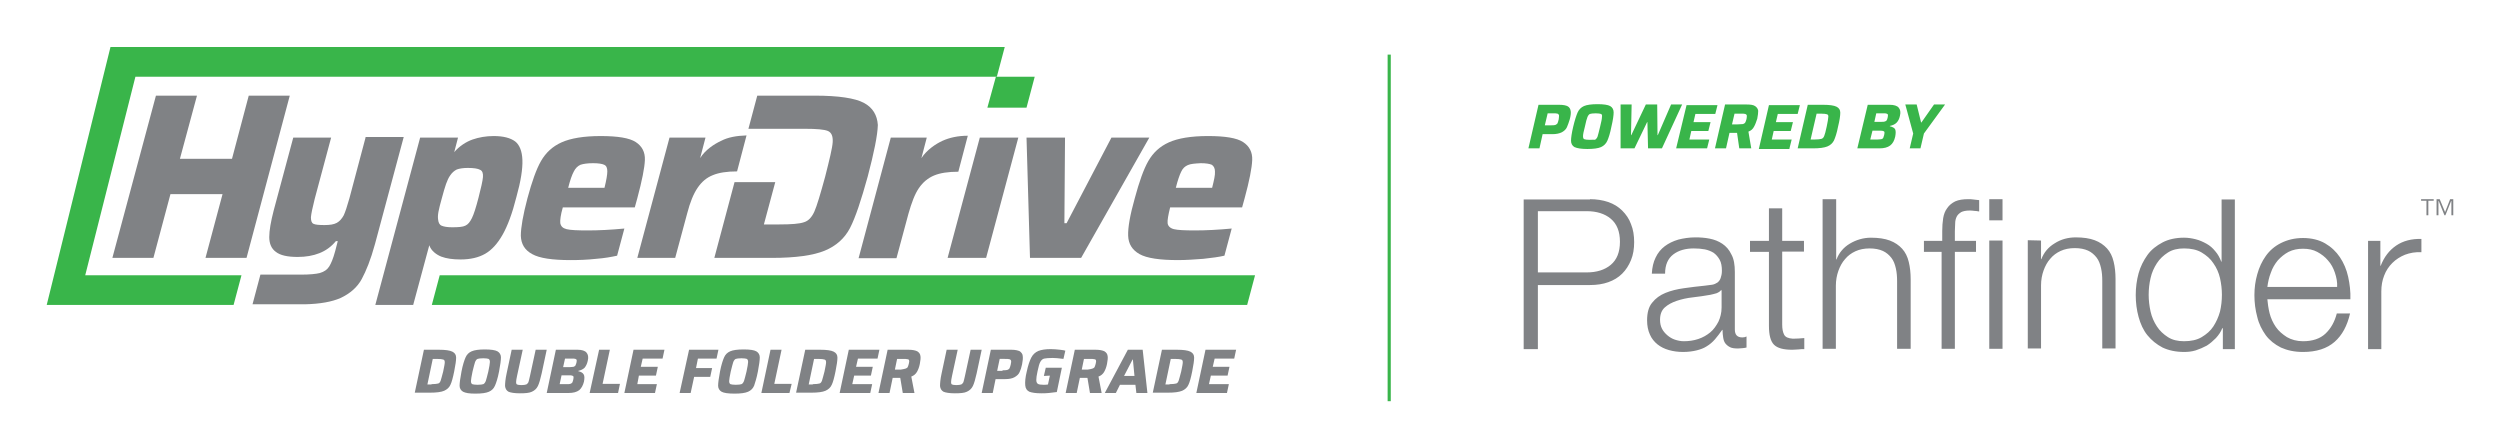 <?xml version="1.0" encoding="utf-8"?>
<!-- Generator: Adobe Illustrator 25.4.1, SVG Export Plug-In . SVG Version: 6.00 Build 0)  -->
<svg version="1.1" id="Layer_1" xmlns="http://www.w3.org/2000/svg" xmlns:xlink="http://www.w3.org/1999/xlink" x="0px" y="0px"
	 viewBox="0 0 792 142" style="enable-background:new 0 0 792 142;" xml:space="preserve">
<style type="text/css">
	.st0{fill:#808285;}
	.st1{fill:#39B54A;}
	.st2{fill:none;stroke:#39B54A;}
</style>
<g>
	<g>
		<g>
			<path class="st0" d="M136.7,121.7c1,0,1.7-0.1,2.1-0.2c0.4-0.1,0.6-0.4,0.8-0.9s0.4-1.5,0.8-2.9c0.3-1.5,0.5-2.4,0.5-2.9
				s-0.1-0.8-0.5-0.9c-0.3-0.1-1-0.2-2-0.2h-1.3l-1.7,8.1h1.3V121.7z M134.3,110.8h4.8c2,0,3.4,0.2,4.2,0.6s1.2,1,1.2,1.9
				s-0.2,2.3-0.6,4.3c-0.4,2-0.8,3.5-1.2,4.3c-0.4,0.9-1.1,1.5-2,1.9s-2.4,0.6-4.5,0.6h-4.8L134.3,110.8z"/>
			<path class="st0" d="M153.1,121.7c0.3-0.1,0.6-0.5,0.8-1s0.4-1.5,0.8-3c0.3-1.5,0.5-2.5,0.5-3s-0.1-0.8-0.4-1
				c-0.3-0.1-0.8-0.2-1.7-0.2s-1.5,0.1-1.8,0.2s-0.6,0.5-0.8,1s-0.4,1.5-0.8,3c-0.3,1.5-0.5,2.5-0.5,3s0.1,0.8,0.4,1
				c0.3,0.1,0.8,0.2,1.7,0.2C152.2,121.9,152.8,121.8,153.1,121.7 M146.7,124.1c-0.7-0.4-1.1-1.1-1.1-1.9c0-0.9,0.2-2.4,0.6-4.5
				c0.4-2.1,0.9-3.6,1.3-4.5c0.4-0.9,1-1.5,1.9-1.9s2.3-0.6,4.2-0.6s3.3,0.2,4,0.6s1.1,1.1,1.1,1.9c0,0.9-0.2,2.4-0.6,4.5
				c-0.4,2.1-0.9,3.6-1.3,4.5c-0.4,0.9-1,1.5-1.9,1.9s-2.3,0.6-4.3,0.6S147.5,124.5,146.7,124.1"/>
			<path class="st0" d="M173.2,110.8l-1.6,7.5c-0.4,1.8-0.8,3.2-1.2,4s-1,1.4-1.9,1.8c-0.8,0.4-2.1,0.5-3.8,0.5s-2.9-0.2-3.6-0.5
				c-0.7-0.4-1-1-1.1-1.8c0-0.8,0.1-2.2,0.5-4l1.6-7.5h3.5l-1.8,8.3c-0.2,0.9-0.3,1.6-0.3,2s0.1,0.6,0.3,0.7s0.7,0.2,1.4,0.2
				s1.2-0.1,1.5-0.2s0.5-0.4,0.7-0.7c0.1-0.4,0.3-1,0.5-2l1.8-8.3H173.2z"/>
			<path class="st0" d="M181.7,116.2c0.3-0.1,0.4-0.2,0.6-0.4c0.1-0.2,0.2-0.5,0.3-0.8c0.1-0.4,0.1-0.7,0.1-0.9
				c0-0.2-0.2-0.3-0.4-0.4s-0.6-0.1-1.1-0.1H179l-0.6,2.7h2.2C181.1,116.3,181.5,116.2,181.7,116.2 M180.7,121.6
				c0.3-0.1,0.4-0.2,0.6-0.4c0.1-0.2,0.2-0.5,0.3-0.9s0.1-0.7,0.1-0.9c0-0.2-0.2-0.3-0.4-0.4s-0.6-0.1-1.1-0.1h-2.3l-0.6,2.8h2.3
				C180.1,121.7,180.4,121.7,180.7,121.6 M176.1,110.8h6.9c1.3,0,2.3,0.3,2.8,0.9s0.7,1.4,0.4,2.6c-0.2,1-0.6,1.7-1,2.2
				c-0.5,0.5-1.2,0.8-2,1v0.1c0.9,0.2,1.4,0.5,1.7,1s0.3,1.2,0.1,2.3c-0.3,1.2-0.8,2.1-1.5,2.7c-0.8,0.6-1.9,0.9-3.4,0.9h-6.9
				L176.1,110.8z"/>
		</g>
		<polygon class="st0" points="189.8,110.8 186.8,124.5 195.8,124.5 196.4,121.6 190.9,121.6 193.2,110.8 		"/>
		<polygon class="st0" points="200.7,110.8 197.8,124.5 207.5,124.5 208.1,121.7 201.9,121.7 202.4,119 207.8,119 208.4,116.2 
			203,116.2 203.6,113.6 209.9,113.6 210.5,110.8 		"/>
		<polygon class="st0" points="218.3,110.8 215.3,124.5 218.8,124.5 219.9,119.4 225,119.4 225.6,116.6 220.5,116.6 221.1,113.6 
			227,113.6 227.6,110.8 		"/>
		<g>
			<path class="st0" d="M234.9,121.7c0.3-0.1,0.6-0.5,0.8-1s0.4-1.5,0.8-3c0.3-1.5,0.5-2.5,0.5-3s-0.1-0.8-0.4-1
				c-0.3-0.1-0.8-0.2-1.7-0.2s-1.5,0.1-1.8,0.2s-0.6,0.5-0.8,1s-0.4,1.5-0.8,3c-0.3,1.5-0.5,2.5-0.5,3s0.1,0.8,0.4,1
				c0.3,0.1,0.8,0.2,1.7,0.2C234,121.9,234.6,121.8,234.9,121.7 M228.6,124.1c-0.7-0.4-1.1-1.1-1.1-1.9c0-0.9,0.2-2.4,0.6-4.5
				c0.4-2.1,0.9-3.6,1.3-4.5c0.4-0.9,1-1.5,1.9-1.9s2.3-0.6,4.3-0.6s3.3,0.2,4,0.6s1.1,1.1,1.1,1.9c0,0.9-0.2,2.4-0.6,4.5
				c-0.4,2.1-0.9,3.6-1.2,4.5c-0.4,0.9-1,1.5-1.9,1.9s-2.3,0.6-4.3,0.6S229.3,124.5,228.6,124.1"/>
		</g>
		<polygon class="st0" points="244.1,110.8 241.2,124.5 250.1,124.5 250.8,121.6 245.3,121.6 247.6,110.8 		"/>
		<g>
			<path class="st0" d="M257.5,121.7c1,0,1.7-0.1,2.1-0.2s0.6-0.4,0.8-0.9c0.2-0.5,0.4-1.5,0.8-2.9c0.3-1.5,0.5-2.4,0.5-2.9
				s-0.1-0.8-0.5-0.9c-0.3-0.1-1-0.2-2-0.2h-1.3l-1.7,8.1h1.3V121.7z M255.1,110.8h4.8c2,0,3.4,0.2,4.2,0.6c0.8,0.4,1.2,1,1.2,1.9
				s-0.2,2.3-0.6,4.3s-0.8,3.5-1.2,4.3c-0.4,0.9-1.1,1.5-2,1.9s-2.4,0.6-4.5,0.6h-4.8L255.1,110.8z"/>
		</g>
		<polygon class="st0" points="268.9,110.8 266,124.5 275.7,124.5 276.3,121.7 270,121.7 270.6,119 275.9,119 276.5,116.2 
			271.2,116.2 271.8,113.6 278,113.6 278.6,110.8 		"/>
		<g>
			<path class="st0" d="M286.8,116.8c0.3-0.1,0.5-0.2,0.7-0.4c0.1-0.2,0.3-0.6,0.4-1.1s0.2-0.9,0.1-1.1c0-0.2-0.2-0.4-0.5-0.4
				c-0.3-0.1-0.8-0.1-1.5-0.1h-1.8l-0.7,3.4h1.8C285.9,117,286.5,116.9,286.8,116.8 M286,124.5l-0.8-4.8h-2.4l-1,4.8h-3.5l2.9-13.7
				h6.6c1.3,0,2.2,0.2,2.8,0.5c0.6,0.4,0.9,0.8,1,1.5c0.1,0.6,0,1.4-0.2,2.5c-0.2,1-0.5,1.8-0.9,2.5s-1,1.2-1.8,1.5l1,5.2H286z"/>
			<path class="st0" d="M311,110.8l-1.6,7.5c-0.4,1.8-0.8,3.2-1.2,4c-0.4,0.8-1,1.4-1.9,1.8c-0.8,0.4-2.1,0.5-3.8,0.5
				c-1.7,0-2.9-0.2-3.6-0.5c-0.7-0.4-1-1-1.1-1.8c0-0.8,0.1-2.2,0.5-4l1.6-7.5h3.5l-1.8,8.3c-0.2,0.9-0.3,1.6-0.3,2s0.1,0.6,0.3,0.7
				c0.2,0.1,0.7,0.2,1.4,0.2c0.7,0,1.2-0.1,1.5-0.2s0.5-0.4,0.7-0.7c0.1-0.4,0.3-1,0.5-2l1.8-8.3H311z"/>
			<path class="st0" d="M317.6,117.3c0.7,0,1.2,0,1.5-0.1s0.6-0.3,0.7-0.5s0.3-0.7,0.4-1.2c0.1-0.6,0.2-1,0.1-1.2
				c0-0.2-0.2-0.4-0.5-0.5s-0.8-0.1-1.5-0.1h-1.6l-0.8,3.8h1.7V117.3z M313.9,110.8h6.5c1.2,0,2.1,0.2,2.7,0.5
				c0.5,0.4,0.9,0.9,0.9,1.5c0.1,0.7,0,1.5-0.2,2.6c-0.2,1-0.5,1.9-0.8,2.5c-0.3,0.7-0.9,1.2-1.6,1.6s-1.7,0.6-2.9,0.6h-3.1
				l-0.9,4.4H311L313.9,110.8z"/>
			<path class="st0" d="M330.7,119.1l0.6-2.6h5.1l-1.6,7.7c-0.7,0.1-1.5,0.2-2.5,0.3c-0.9,0.1-1.7,0.1-2.4,0.1c-1.8,0-3-0.2-3.8-0.5
				c-0.8-0.4-1.2-1-1.3-2c-0.1-1,0-2.5,0.5-4.5c0.4-1.9,0.9-3.3,1.4-4.3s1.3-1.7,2.2-2.1c1-0.4,2.3-0.6,4-0.6c1,0,1.9,0.1,2.9,0.2
				c0.9,0.1,1.5,0.2,1.7,0.3l-0.6,2.6c-1.5-0.2-2.6-0.3-3.4-0.3c-1.3,0-2.2,0.1-2.7,0.2s-0.9,0.5-1.2,1c-0.3,0.5-0.6,1.5-0.9,3
				c-0.3,1.3-0.4,2.2-0.4,2.8c0,0.6,0.2,1,0.5,1.2s0.9,0.3,1.8,0.3c0.5,0,0.9,0,1.4-0.1l0.6-2.8L330.7,119.1L330.7,119.1z"/>
			<path class="st0" d="M346,116.8c0.3-0.1,0.5-0.2,0.7-0.4c0.1-0.2,0.3-0.6,0.4-1.1s0.2-0.9,0.1-1.1c0-0.2-0.2-0.4-0.5-0.4
				c-0.3-0.1-0.8-0.1-1.5-0.1h-1.8l-0.7,3.4h1.8C345.2,117,345.7,116.9,346,116.8 M345.3,124.5l-0.8-4.8h-2.4l-1,4.8h-3.5l2.9-13.7
				h6.6c1.3,0,2.2,0.2,2.8,0.5c0.6,0.4,0.9,0.8,1,1.5c0.1,0.6,0,1.4-0.2,2.5c-0.2,1-0.5,1.8-0.9,2.5s-1,1.2-1.8,1.5l1,5.2H345.3z"/>
		</g>
		<path class="st0" d="M358.8,113.9h0.1l0.5,5.2h-3.3L358.8,113.9z M357.3,110.8l-7.3,13.7h3.5l1.3-2.6h4.9l0.3,2.6h3.5l-1.5-13.7
			H357.3z"/>
		<g>
			<path class="st0" d="M370.5,121.7c1,0,1.7-0.1,2.1-0.2s0.6-0.4,0.8-0.9c0.2-0.5,0.4-1.5,0.8-2.9c0.3-1.5,0.5-2.4,0.5-2.9
				s-0.1-0.8-0.5-0.9c-0.3-0.1-1-0.2-2-0.2h-1.3l-1.7,8.1h1.3V121.7z M368.1,110.8h4.8c2,0,3.4,0.2,4.2,0.6c0.8,0.4,1.2,1,1.2,1.9
				s-0.2,2.3-0.6,4.3s-0.8,3.5-1.2,4.3c-0.4,0.9-1.1,1.5-2,1.9c-1,0.4-2.4,0.6-4.5,0.6h-4.8L368.1,110.8z"/>
		</g>
		<polygon class="st0" points="381.9,110.8 379,124.5 388.7,124.5 389.3,121.7 383,121.7 383.6,119 388.9,119 389.5,116.2 
			384.2,116.2 384.8,113.6 391,113.6 391.6,110.8 		"/>
		<polygon class="st0" points="326.3,81.7 325.2,43.6 337.4,43.6 337.2,70.7 337.9,70.7 352.1,43.6 364.1,43.6 342.5,81.7 		"/>
		<g>
			<path class="st0" d="M273.7,32.6c-2.8-1.5-8-2.3-15.6-2.3h-18.2l-2.8,10.5H250l0,0h4.9c3.8,0,6.2,0.2,7.4,0.7
				c1.1,0.5,1.6,1.6,1.5,3.5c-0.1,1.8-1,5.5-2.4,11c-1.5,5.5-2.6,9.2-3.4,11s-1.9,3-3.3,3.4c-1.4,0.5-4,0.7-7.8,0.7H242l3.6-13.4
				h-12.9l-6.4,24h18.2c7.6,0,13.2-0.8,16.8-2.3s6.3-3.9,8-7.2c1.7-3.3,3.5-8.7,5.6-16.3c2-7.6,3.1-13,3.2-16.3
				C277.9,36.5,276.5,34.1,273.7,32.6"/>
		</g>
		<polygon class="st0" points="300.2,81.7 310.4,43.6 322.6,43.6 312.4,81.7 		"/>
		<g>
			<path class="st0" d="M282.2,43.6h11.4l-1.7,6.5c1.7-2.6,4.5-4.5,6.7-5.5s4.9-1.6,8-1.6l-3,11.4c-3.2,0-5.8,0.4-7.7,1.2
				c-1.9,0.8-3.5,2.1-4.8,4s-2.3,4.6-3.3,8.1L284,81.8h-12L282.2,43.6z"/>
			<path class="st0" d="M376.3,52.3c-0.9,0.4-1.6,1-2.1,2.1c-0.5,1-1.1,2.7-1.7,5.1H384c0.6-2.4,1-4.1,0.9-5.2c0-1-0.4-1.7-1-2.1
				c-0.7-0.3-1.8-0.5-3.5-0.5C378.5,51.8,377.2,51.9,376.3,52.3 M393.5,65.7h-22.8c-0.6,2.4-0.9,4.1-0.8,5s0.8,1.6,2,1.9
				s3.4,0.4,6.7,0.4c3.5,0,7.4-0.2,11.6-0.6l-2.3,8.6c-1.7,0.4-3.9,0.7-6.7,1c-2.7,0.2-5.4,0.4-8,0.4c-5.8,0-9.9-0.6-12.2-1.9
				c-2.3-1.3-3.5-3.2-3.6-5.8c-0.1-2.6,0.6-6.6,2.1-11.9c1.4-5.2,2.8-9.2,4.3-11.8c1.5-2.6,3.6-4.6,6.5-5.9s7-2,12.4-2
				s9.1,0.6,11.1,1.9s3,3.2,2.9,5.7s-0.9,6.6-2.4,12.1L393.5,65.7z"/>
		</g>
		<polygon class="st0" points="78.8,30.3 73.5,50.3 57,50.3 62.4,30.3 49.4,30.3 35.6,81.7 48.6,81.7 54,61.5 70.5,61.5 65.1,81.7 
			78.1,81.7 91.8,30.3 		"/>
		<g>
			<path class="st0" d="M153,56.1c-0.1,1.2-0.6,3.4-1.4,6.5c-0.8,3.1-1.5,5.3-2.1,6.5s-1.2,2-2.1,2.4c-0.8,0.4-2.2,0.5-4.2,0.5
				c-1.5,0-2.6-0.2-3.3-0.5s-1-1-1.1-1.9c-0.1-0.6-0.1-1.4,0.1-2.5c0.2-1.1,0.6-2.6,1.1-4.4s0.9-3.3,1.3-4.4c0.4-1.1,0.8-2,1.3-2.7
				c0.6-0.9,1.3-1.5,2.1-1.9c0.8-0.3,2-0.5,3.5-0.5c1.9,0,3.2,0.2,3.9,0.6C152.8,54.1,153.1,54.9,153,56.1 M165.5,50.7
				c-0.1-2.8-0.9-4.8-2.3-5.9c-1.5-1.1-3.7-1.7-6.8-1.7c-2.4,0-4.7,0.4-6.7,1.1s-4.2,2.1-5.8,4l1.2-4.6h-12l-14.2,53h12l5.1-18.9
				c0.6,1.8,2.3,3,3.8,3.6c1.6,0.6,3.6,0.9,6.1,0.9c3.1,0,5.7-0.6,7.8-1.8c2.1-1.2,3.9-3.2,5.5-6s3.1-6.8,4.4-12
				C165,57.4,165.6,53.5,165.5,50.7"/>
			<path class="st0" d="M228.5,44.6c-2.2,1-5.1,2.9-6.7,5.5l1.7-6.5h-11.4l-10.2,38.1h12l3.8-14.1c0.9-3.5,2-6.2,3.3-8.1
				s2.8-3.2,4.8-4c1.9-0.8,4.5-1.2,7.7-1.2l3-11.4C233.3,43,230.6,43.5,228.5,44.6"/>
			<path class="st0" d="M181.8,54.3c0.5-1,1.2-1.7,2.1-2.1c0.9-0.3,2.2-0.5,4-0.5c1.7,0,2.9,0.2,3.5,0.5c0.7,0.3,1,1,1,2.1
				c0,1-0.3,2.8-0.9,5.2H180C180.6,57.1,181.2,55.4,181.8,54.3 M201.1,65.7l0.8-2.9c1.5-5.6,2.3-9.6,2.4-12.1
				c0.1-2.5-0.9-4.4-2.9-5.7c-2-1.3-5.7-1.9-11.1-1.9c-5.4,0-9.5,0.7-12.4,2s-5,3.3-6.5,5.9s-2.9,6.6-4.3,11.8
				c-1.4,5.3-2.1,9.3-2.1,11.9c0.1,2.6,1.2,4.5,3.6,5.8c2.3,1.3,6.4,1.9,12.2,1.9c2.6,0,5.3-0.1,8-0.4c2.7-0.2,4.9-0.6,6.7-1
				l2.3-8.6c-4.2,0.4-8.1,0.6-11.6,0.6c-3.3,0-5.5-0.1-6.7-0.4s-1.8-0.9-2-1.9c-0.1-0.9,0.1-2.6,0.8-5L201.1,65.7L201.1,65.7z"/>
			<path class="st0" d="M115.8,43.6l-5.1,19.2c-0.7,2.5-1.3,4.3-1.8,5.4c-0.6,1.1-1.3,1.9-2.2,2.4c-0.9,0.5-2.2,0.7-3.9,0.7
				c-1.7,0-2.9-0.1-3.5-0.4s-0.8-1-0.8-2.1c0.1-1.1,0.5-3,1.2-5.8l5.2-19.4h-12l-6.2,23.1c-0.9,3.5-1.4,6.3-1.4,8.4s0.7,3.7,2.1,4.7
				c1.4,1.1,3.7,1.6,6.9,1.6c2.6,0,4.9-0.4,6.9-1.2c2-0.8,3.7-2,5.2-3.8h0.6l-0.8,3.1c-0.7,2.6-1.3,3.9-1.9,4.9s-1.6,1.7-3,2.1
				c-1.2,0.3-3.2,0.5-5.9,0.5H82.5L80,96.4h16.6l0,0c4.8-0.1,8.6-0.8,11.3-2c3-1.4,5.3-3.4,6.7-6c1.4-2.6,2.8-6,4.2-11.1l9.1-33.9
				h-12.1V43.6z"/>
		</g>
	</g>
	<g>
		<polygon class="st1" points="312.8,34.1 315.5,24.3 327.8,24.3 325.2,34.1 		"/>
		<polygon class="st1" points="139.3,87.2 136.8,96.6 395.1,96.6 397.6,87.2 		"/>
		<polygon class="st1" points="35,14.9 14.8,96.6 31.6,96.6 54.7,96.6 74,96.6 76.5,87.2 57.2,87.2 34.1,87.2 27,87.2 42.9,24.3 
			52,24.3 68.5,24.3 315.8,24.3 318.3,14.9 		"/>
	</g>
	<path class="st0" d="M754.1,76.2v8h0.1c1.1-2.8,2.7-4.9,4.9-6.4s4.9-2.2,8-2.1v4.2c-1.9-0.1-3.6,0.2-5.2,0.8
		c-1.5,0.6-2.9,1.5-4,2.6s-2,2.4-2.6,4c-0.6,1.5-0.9,3.2-0.9,5v18.3h-4.2V76.3h3.9V76.2z M719,99.2c0.4,1.6,1.1,3.1,2,4.4
		s2.1,2.3,3.5,3.2c1.4,0.8,3.1,1.3,5.1,1.3c3,0,5.4-0.8,7.1-2.4c1.7-1.6,2.9-3.7,3.6-6.4h4.2c-0.9,3.9-2.5,6.9-4.9,9
		s-5.7,3.2-10,3.2c-2.7,0-5-0.5-7-1.4c-2-1-3.6-2.3-4.8-3.9c-1.2-1.7-2.2-3.6-2.7-5.8c-0.6-2.2-0.9-4.5-0.9-6.9
		c0-2.3,0.3-4.5,0.9-6.6c0.6-2.2,1.5-4.1,2.7-5.8c1.2-1.7,2.8-3.1,4.8-4.1s4.3-1.6,7-1.6s5.1,0.6,7,1.7s3.5,2.6,4.7,4.4
		s2.1,3.9,2.6,6.2c0.5,2.3,0.8,4.7,0.7,7.1h-26.3C718.4,96,718.6,97.6,719,99.2 M739.7,86.4c-0.5-1.5-1.2-2.8-2.2-3.9
		c-0.9-1.1-2.1-2-3.4-2.7c-1.3-0.7-2.8-1-4.5-1s-3.2,0.3-4.6,1c-1.3,0.7-2.4,1.6-3.4,2.7c-0.9,1.1-1.7,2.4-2.2,3.9
		c-0.6,1.5-0.9,3-1.1,4.5h22.1C740.5,89.4,740.2,87.9,739.7,86.4 M681.3,98.7c0.4,1.8,1.1,3.3,2,4.7c0.9,1.4,2.1,2.5,3.5,3.4
		s3.1,1.3,5.1,1.3c2.2,0,4.1-0.4,5.6-1.3s2.8-2,3.7-3.4s1.6-2.9,2.1-4.7c0.4-1.7,0.6-3.5,0.6-5.3s-0.2-3.5-0.6-5.3
		c-0.4-1.7-1.1-3.3-2.1-4.7c-0.9-1.4-2.2-2.5-3.7-3.4s-3.4-1.3-5.6-1.3c-2,0-3.7,0.4-5.1,1.3c-1.4,0.9-2.6,2-3.5,3.4s-1.6,2.9-2,4.7
		c-0.4,1.7-0.6,3.5-0.6,5.3C680.7,95.1,680.9,96.9,681.3,98.7 M704.2,110.5V104H704c-0.4,1.1-1.1,2.1-2,3.1
		c-0.9,0.9-1.8,1.7-2.9,2.4c-1.1,0.6-2.3,1.1-3.5,1.5c-1.3,0.4-2.5,0.5-3.7,0.5c-2.6,0-4.9-0.5-6.8-1.4c-1.9-1-3.5-2.3-4.8-3.9
		s-2.2-3.6-2.8-5.8c-0.6-2.2-0.9-4.5-0.9-6.9s0.3-4.7,0.9-6.9c0.6-2.2,1.6-4.1,2.8-5.8s2.9-3,4.8-4s4.2-1.5,6.8-1.5
		c1.3,0,2.5,0.2,3.7,0.5s2.3,0.8,3.4,1.4c1.1,0.6,2,1.4,2.8,2.4c0.8,0.9,1.4,2,1.9,3.3h0.1V63.2h4.2v47.4h-3.8V110.5z M646.6,76.2
		v5.9h0.1c0.8-2.1,2.2-3.8,4.2-5c2-1.3,4.3-1.9,6.7-1.9s4.4,0.3,6,0.9s2.9,1.5,3.9,2.6s1.7,2.5,2.1,4.2c0.4,1.6,0.6,3.5,0.6,5.5v22
		H666V89c0-1.5-0.1-2.8-0.4-4.1c-0.3-1.3-0.7-2.4-1.4-3.3s-1.6-1.7-2.7-2.2c-1.1-0.5-2.5-0.8-4.2-0.8s-3.2,0.3-4.5,0.9
		s-2.4,1.4-3.3,2.5c-0.9,1-1.6,2.3-2.1,3.7c-0.5,1.4-0.8,3-0.8,4.7v20h-4.2V76.1L646.6,76.2L646.6,76.2z M634.4,110.5h-4.2V76.2h4.2
		V110.5z M609.5,79.8v-3.5h5.8v-3.1c0-1.5,0.1-2.8,0.3-4.1c0.2-1.2,0.6-2.3,1.3-3.2c0.6-0.9,1.5-1.6,2.5-2.1
		c1.1-0.5,2.5-0.7,4.1-0.7c0.6,0,1.2,0,1.7,0.1s1.1,0.1,1.8,0.2V67c-0.6-0.1-1.1-0.2-1.6-0.2c-0.5-0.1-1-0.1-1.5-0.1
		c-1.1,0-2,0.2-2.6,0.5c-0.6,0.4-1.1,0.8-1.4,1.4c-0.3,0.6-0.5,1.3-0.5,2.1c0,0.8-0.1,1.7-0.1,2.6v3h6.7v3.5h-6.7v30.7h-4.2V79.8
		L609.5,79.8L609.5,79.8z M634.4,69.8h-4.2v-6.7h4.2V69.8z M581.7,63.1v19.1h0.1c0.8-2.1,2.2-3.8,4.2-5s4.3-1.9,6.7-1.9
		s4.4,0.3,6,0.9s2.9,1.5,3.9,2.6s1.7,2.5,2.1,4.2c0.4,1.6,0.6,3.5,0.6,5.5v22H601V89.1c0-1.5-0.1-2.8-0.4-4.1
		c-0.3-1.3-0.7-2.4-1.4-3.3s-1.6-1.7-2.7-2.2c-1.1-0.5-2.5-0.8-4.2-0.8s-3.2,0.3-4.5,0.9s-2.4,1.4-3.3,2.5c-0.9,1-1.6,2.3-2.1,3.7
		c-0.5,1.4-0.8,3-0.8,4.7v20h-4.2V63.1L581.7,63.1L581.7,63.1z M571.5,76.2v3.5h-6.9v23.1c0,1.4,0.2,2.4,0.6,3.2
		c0.4,0.8,1.3,1.2,2.8,1.3c1.2,0,2.4-0.1,3.6-0.2v3.5c-0.6,0-1.2,0-1.9,0.1c-0.6,0-1.2,0.1-1.9,0.1c-2.8,0-4.7-0.5-5.8-1.6
		s-1.6-3.1-1.6-6V79.8h-6v-3.5h6V66h4.2v10.3h6.9V76.2z M545.3,91.8c-0.3,0.5-0.8,0.8-1.5,1.1c-0.8,0.2-1.4,0.4-2,0.5
		c-1.8,0.3-3.6,0.6-5.5,0.8c-1.9,0.2-3.6,0.6-5.1,1.1s-2.8,1.2-3.8,2.1s-1.5,2.2-1.5,3.9c0,1.1,0.2,2,0.6,2.8c0.4,0.8,1,1.5,1.7,2.1
		s1.5,1.1,2.4,1.4s1.9,0.5,2.8,0.5c1.6,0,3.1-0.2,4.6-0.7s2.7-1.2,3.8-2.1s1.9-2.1,2.6-3.4c0.6-1.3,1-2.8,1-4.5V92h-0.1V91.8z
		 M524.5,81.6c0.7-1.5,1.7-2.7,2.9-3.6s2.6-1.6,4.3-2.1c1.6-0.4,3.4-0.7,5.4-0.7c1.5,0,3,0.1,4.5,0.4s2.8,0.8,4,1.6
		c1.2,0.8,2.2,1.9,2.9,3.4c0.8,1.4,1.1,3.3,1.1,5.6v18.2c0,1.7,0.8,2.5,2.4,2.5c0.5,0,0.9-0.1,1.3-0.3v3.5c-0.5,0.1-0.9,0.2-1.3,0.2
		c-0.4,0-0.8,0.1-1.4,0.1c-1.1,0-1.9-0.1-2.5-0.4s-1.1-0.7-1.5-1.2s-0.6-1.2-0.7-1.9c-0.1-0.7-0.2-1.5-0.2-2.4h-0.1
		c-0.8,1.1-1.5,2.1-2.3,3s-1.6,1.6-2.6,2.2c-0.9,0.6-2,1-3.2,1.3s-2.7,0.5-4.3,0.5s-3.1-0.2-4.5-0.6s-2.6-1-3.6-1.8
		s-1.9-1.9-2.4-3.1c-0.6-1.3-0.9-2.8-0.9-4.5c0-2.4,0.5-4.3,1.6-5.6c1.1-1.4,2.5-2.4,4.2-3.1s3.7-1.2,5.9-1.5s4.4-0.6,6.6-0.8
		c0.9-0.1,1.7-0.2,2.3-0.3c0.7-0.1,1.2-0.4,1.7-0.7c0.4-0.3,0.8-0.8,1-1.4s0.4-1.3,0.4-2.3c0-1.4-0.2-2.6-0.7-3.5s-1.1-1.6-1.9-2.2
		c-0.8-0.5-1.8-0.9-2.8-1.1c-1.1-0.2-2.2-0.3-3.5-0.3c-2.6,0-4.8,0.6-6.5,1.9s-2.6,3.3-2.6,6.1h-4.2C523.4,84.7,523.8,83,524.5,81.6
		 M503.7,63.1c2.1,0,4,0.3,5.8,0.9c1.7,0.6,3.2,1.5,4.4,2.7s2.2,2.6,2.8,4.3c0.7,1.7,1,3.6,1,5.7s-0.3,4-1,5.7s-1.6,3.1-2.8,4.3
		c-1.2,1.2-2.7,2.1-4.4,2.7c-1.7,0.6-3.6,0.9-5.8,0.9h-16.5v20.3h-4.5V63.2h21V63.1z M502.7,86.3c3.1,0,5.7-0.8,7.6-2.4
		s2.9-4,2.9-7.3s-1-5.7-2.9-7.3c-1.9-1.6-4.5-2.4-7.6-2.4h-15.5v19.4L502.7,86.3L502.7,86.3z"/>
	<path class="st1" d="M608.4,47l1.1-4.7l6.7-9.2h-3.5l-4,5.7h-0.1l-1.4-5.7h-3.6l2.5,9.2L605,47H608.4z M594.8,44.2h-2.3l0.7-2.8
		h2.3c0.5,0,0.9,0,1.1,0.1c0.2,0.1,0.4,0.2,0.4,0.4c0,0.2,0,0.5-0.1,0.9s-0.2,0.7-0.3,0.9c-0.1,0.2-0.3,0.3-0.6,0.4
		C595.7,44.1,595.3,44.2,594.8,44.2 M596,38.6h-2.2l0.6-2.7h2.2c0.5,0,0.9,0,1.1,0.1c0.2,0.1,0.4,0.2,0.4,0.4c0,0.2,0,0.5-0.1,0.9
		s-0.2,0.7-0.3,0.8c-0.1,0.2-0.3,0.3-0.6,0.4C596.9,38.6,596.5,38.6,596,38.6 M588.4,47h7c1.5,0,2.6-0.3,3.4-0.9
		c0.8-0.6,1.3-1.5,1.6-2.8c0.2-1.1,0.2-1.8,0-2.3s-0.9-0.8-1.7-1v-0.1c0.9-0.2,1.6-0.5,2.1-1s0.9-1.2,1.1-2.2c0.3-1.2,0.1-2-0.4-2.6
		s-1.5-0.9-2.8-0.9h-7L588.4,47z M573.6,44.2l1.9-8.2h1.3c1,0,1.7,0.1,2,0.2s0.5,0.4,0.4,0.9c0,0.5-0.2,1.5-0.5,3s-0.6,2.5-0.8,3
		s-0.5,0.8-0.9,0.9s-1.1,0.2-2.1,0.2H573.6z M569.5,47h4.9c2,0,3.5-0.2,4.5-0.6s1.7-1.1,2.1-1.9c0.4-0.9,0.9-2.3,1.3-4.4
		c0.5-2,0.7-3.5,0.7-4.4s-0.4-1.5-1.2-1.9s-2.2-0.6-4.2-0.6h-4.9L569.5,47z M566.9,47l0.7-2.8h-6.3l0.6-2.7h5.4l0.7-2.8h-5.4
		l0.6-2.6h6.3l0.7-2.8h-9.8l-3.2,13.9h9.7V47z M550.5,39.4h-1.8l0.8-3.4h1.9c0.7,0,1.2,0,1.5,0.1s0.4,0.2,0.5,0.5
		c0,0.2,0,0.6-0.1,1.1s-0.3,0.9-0.4,1.1c-0.1,0.2-0.4,0.4-0.7,0.5C551.7,39.3,551.2,39.4,550.5,39.4 M554.8,47l-0.9-5.3
		c0.8-0.3,1.4-0.8,1.8-1.6c0.4-0.7,0.7-1.6,1-2.5c0.2-1,0.3-1.9,0.3-2.5c-0.1-0.6-0.4-1.1-1-1.5s-1.5-0.5-2.8-0.5h-6.7L543.3,47h3.5
		l1.1-4.9h2.4L551,47H554.8z M540.8,47l0.7-2.8h-6.3l0.6-2.7h5.4l0.7-2.8h-5.4l0.6-2.6h6.3l0.7-2.8h-9.8L531,47H540.8z M526.5,47
		l6.4-13.9h-3.5l-4.2,9.7h-0.1l-0.1-9.7h-3.6l-4.6,9.7h-0.1l0.2-9.7h-3.5V47h4.4l4-8.3h0.1l0.2,8.3H526.5z M503.6,44.3
		c-0.9,0-1.4-0.1-1.7-0.2c-0.3-0.1-0.4-0.5-0.4-1s0.2-1.5,0.6-3c0.3-1.5,0.6-2.5,0.8-3c0.2-0.5,0.5-0.9,0.8-1s0.9-0.2,1.8-0.2
		s1.4,0.1,1.7,0.2s0.4,0.5,0.3,1c0,0.5-0.2,1.5-0.6,3.1c-0.4,1.5-0.6,2.6-0.8,3.1c-0.2,0.5-0.5,0.8-0.8,1
		C505.1,44.2,504.5,44.3,503.6,44.3 M502.9,47.2c1.9,0,3.4-0.2,4.3-0.6s1.6-1.1,2-2s0.9-2.4,1.3-4.5c0.5-2.1,0.7-3.6,0.7-4.5
		s-0.4-1.6-1.1-2s-2.1-0.6-4-0.6s-3.4,0.2-4.3,0.6s-1.6,1.1-2,2s-0.9,2.4-1.4,4.5s-0.7,3.6-0.7,4.5s0.4,1.6,1.1,2
		C499.7,47,501,47.2,502.9,47.2 M489.4,39.7l0.9-3.8h1.6c0.7,0,1.2,0,1.5,0.1s0.4,0.3,0.5,0.5c0,0.2,0,0.7-0.1,1.3
		c-0.1,0.6-0.3,1-0.4,1.3c-0.2,0.2-0.4,0.4-0.7,0.5c-0.3,0.1-0.9,0.1-1.6,0.1H489.4z M484.2,47h3.5l1-4.5h3.1c1.2,0,2.2-0.2,3-0.6
		c0.7-0.4,1.3-0.9,1.6-1.6c0.3-0.7,0.6-1.5,0.9-2.5c0.3-1.1,0.4-2,0.3-2.6c-0.1-0.7-0.4-1.2-0.9-1.5s-1.4-0.5-2.7-0.5h-6.6L484.2,47
		z"/>
	<g>
		<line class="st2" x1="440.1" y1="17.3" x2="440.1" y2="127.1"/>
	</g>
	<g>
		<polygon class="st0" points="768.7,63.6 767,63.6 767,63.1 771,63.1 771,63.6 769.3,63.6 769.3,68.2 768.7,68.2 		"/>
		<polygon class="st0" points="771.9,63.1 772.9,63.1 774.6,67.2 776.2,63.1 777.2,63.1 777.2,68.2 776.6,68.2 776.6,63.7 
			776.5,63.7 774.7,68.2 774.4,68.2 772.6,63.7 772.5,63.7 772.5,68.2 771.9,68.2 		"/>
	</g>
</g>
</svg>
